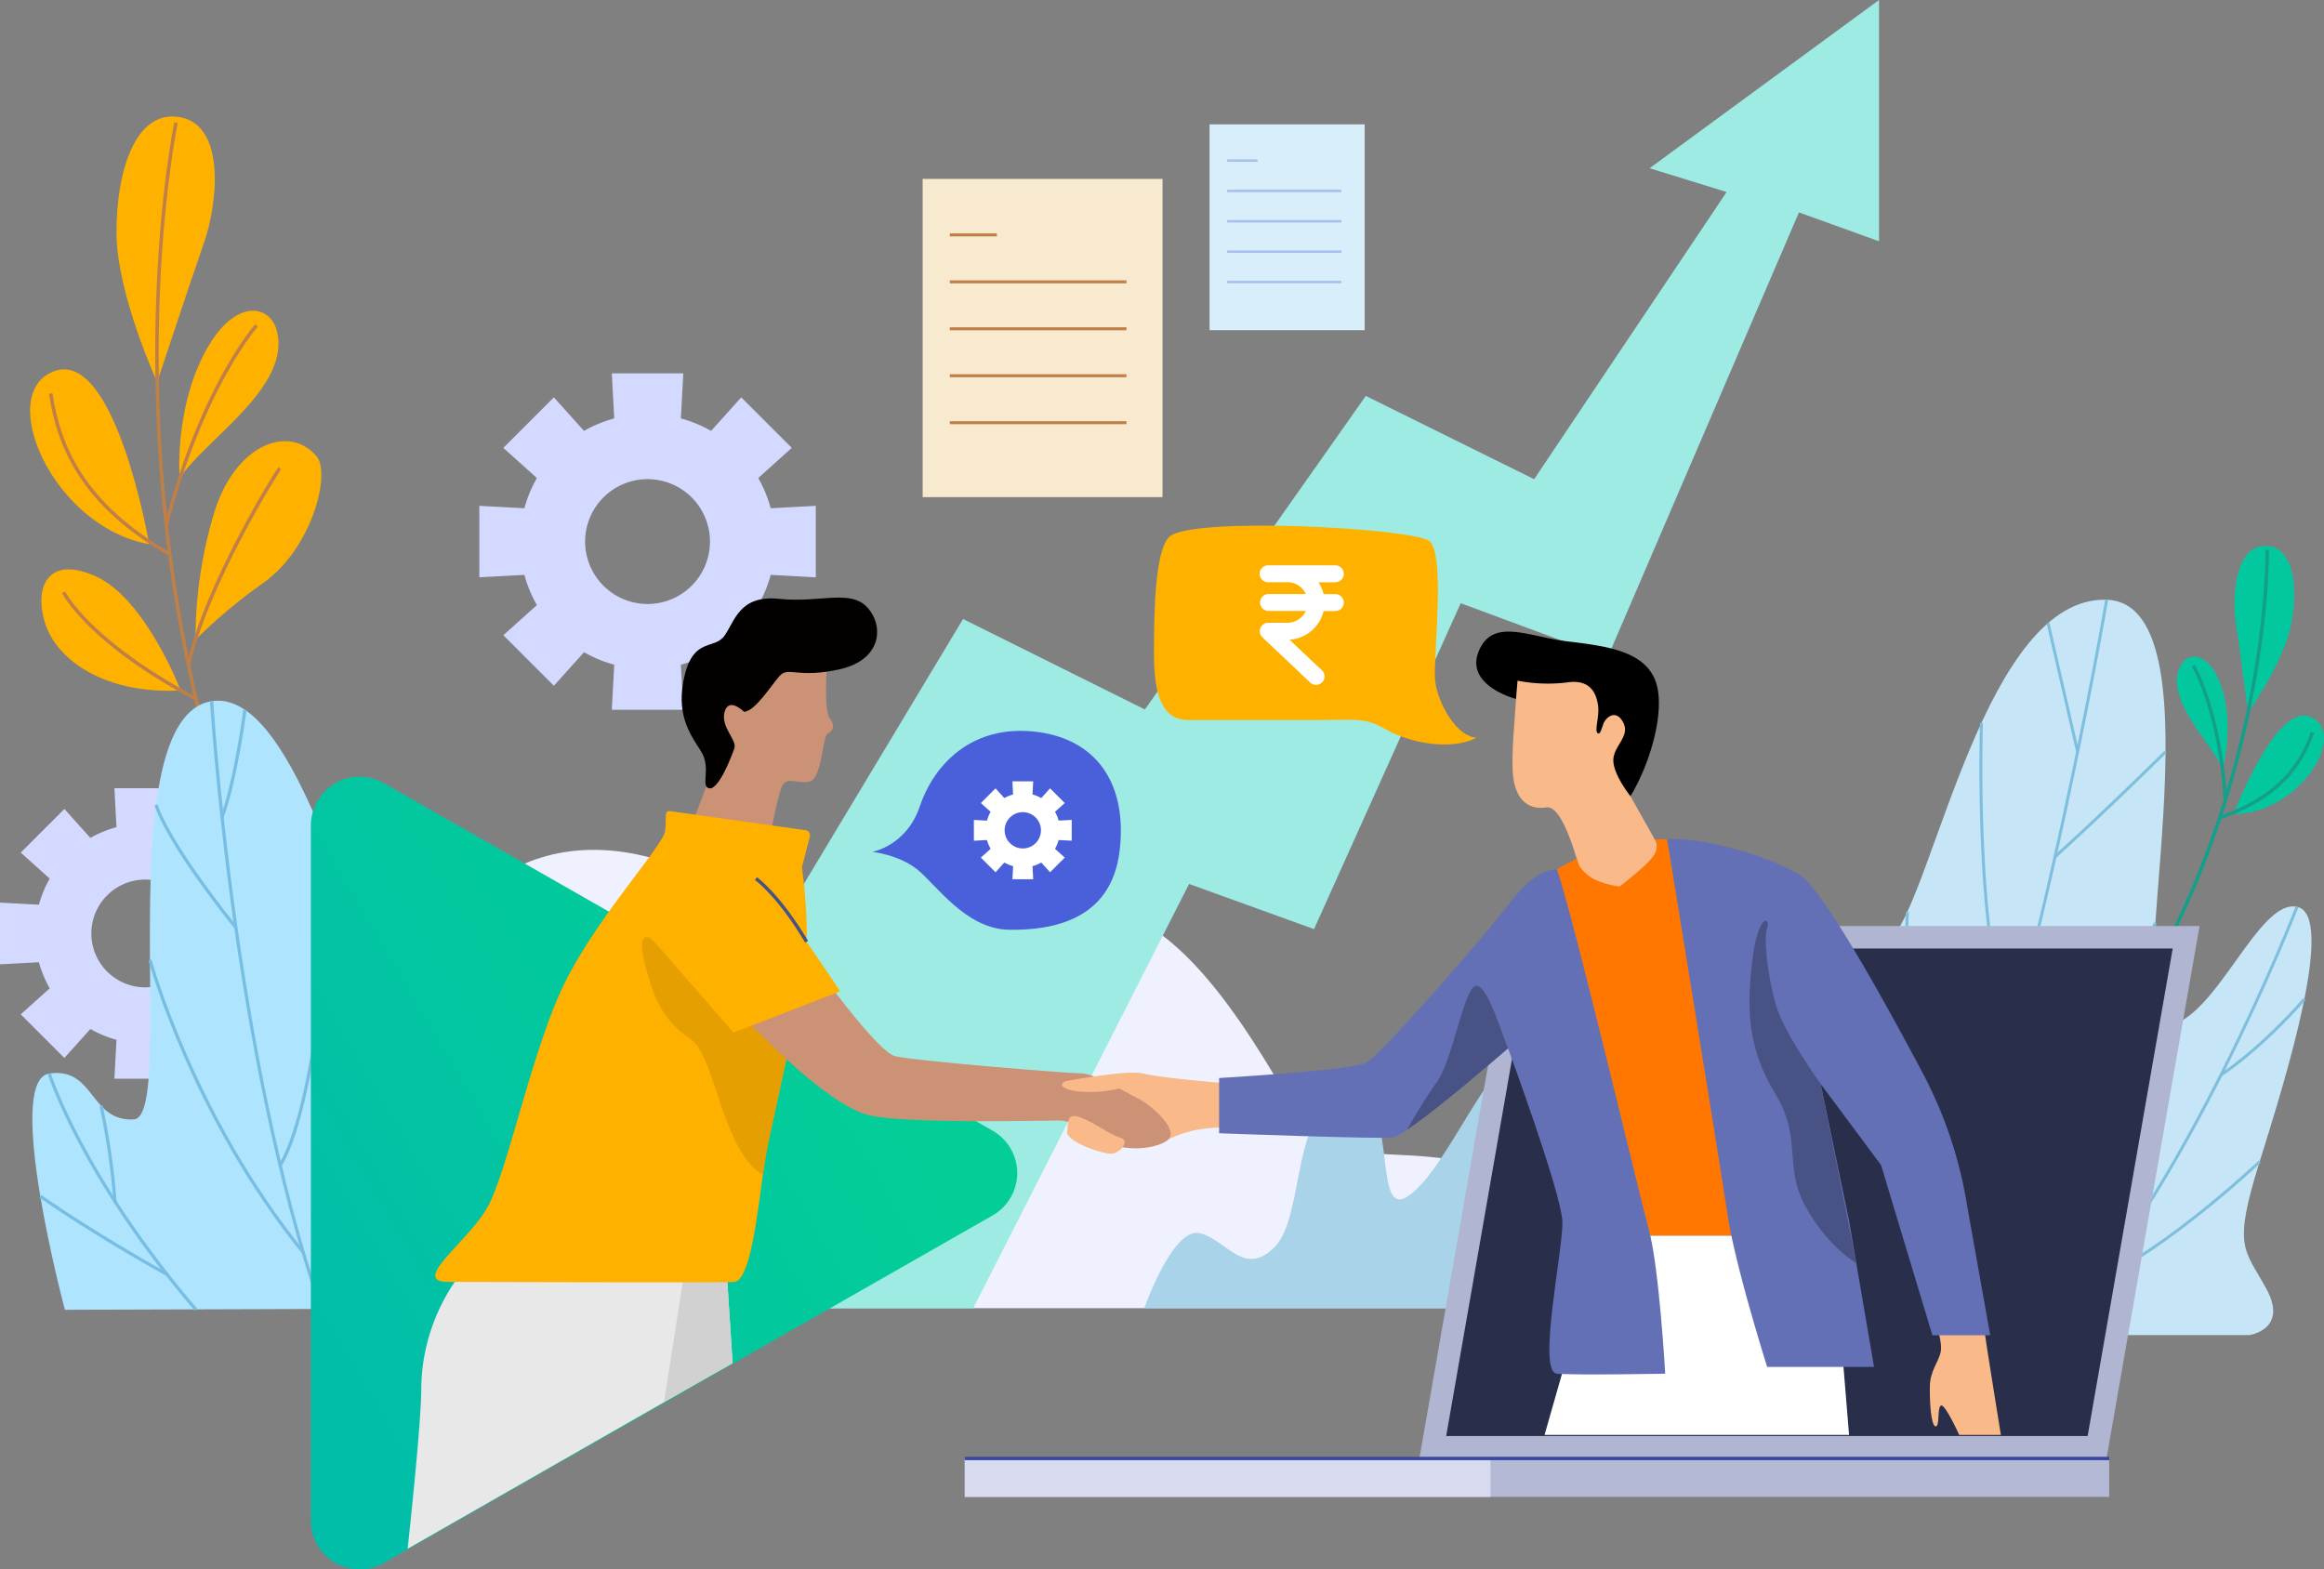 <svg xmlns="http://www.w3.org/2000/svg" xmlns:xlink="http://www.w3.org/1999/xlink" width="682" height="460.619" viewBox="0 0 682 460.619">
  <rect x="0" y="0" width="682" height="460.619" fill="#808080" stroke="none"/>
  <defs>
    <linearGradient id="linear-gradient" x1="0.744" y1="0.964" x2="0.278" y2="0.254" gradientUnits="objectBoundingBox">
      <stop offset="0" stop-color="#01bea9"/>
      <stop offset="1" stop-color="#03ce97"/>
    </linearGradient>
  </defs>
  <g id="Group_1541" data-name="Group 1541" transform="translate(-278.001 -1260.938)">
    <g id="Group_533" data-name="Group 533" transform="translate(278.001 1260.938)">
      <g id="Group_1" data-name="Group 1" transform="translate(270.76 52.507)">
        <rect id="Rectangle_10" data-name="Rectangle 10" width="70.393" height="93.398" fill="#f7eace"/>
        <line id="Line_1" data-name="Line 1" x2="13.803" transform="translate(7.975 16.434)" fill="none" stroke="#bf7f46" stroke-miterlimit="10" stroke-width="0.879"/>
        <line id="Line_2" data-name="Line 2" x2="51.836" transform="translate(7.975 30.213)" fill="none" stroke="#bf7f46" stroke-miterlimit="10" stroke-width="0.879"/>
        <line id="Line_3" data-name="Line 3" x2="51.836" transform="translate(7.975 43.991)" fill="none" stroke="#bf7f46" stroke-miterlimit="10" stroke-width="0.879"/>
        <line id="Line_4" data-name="Line 4" x2="51.836" transform="translate(7.975 57.77)" fill="none" stroke="#bf7f46" stroke-miterlimit="10" stroke-width="0.879"/>
        <line id="Line_5" data-name="Line 5" x2="51.836" transform="translate(7.975 71.549)" fill="none" stroke="#bf7f46" stroke-miterlimit="10" stroke-width="0.879"/>
      </g>
      <g id="Group_2" data-name="Group 2" transform="translate(8.83 34.188)">
        <path id="Path_10" data-name="Path 10" d="M264.211,186.627s9.81-29.665,13.733-40.845,6.58-34.285-6.89-36.869-18.915,16.427-18.776,34.228C252.416,160.888,264.211,186.627,264.211,186.627Z" transform="translate(-226.916 -108.675)" fill="#ffb100"/>
        <path id="Path_11" data-name="Path 11" d="M270.274,209.578s-9.771-56.9-27.627-50.841S241.752,204.549,270.274,209.578Z" transform="translate(-235.325 -84.063)" fill="#ffb100"/>
        <path id="Path_12" data-name="Path 12" d="M264.707,196.092s-1.619-19.354,6.957-36.243,19.328-15.138,21.489-7.439C297.87,169.235,271.256,185.143,264.707,196.092Z" transform="translate(-220.809 -89.77)" fill="#ffb100"/>
        <path id="Path_13" data-name="Path 13" d="M267.78,230.627a127.851,127.851,0,0,1,5.362-36.866c5.968-20.183,21.867-26.625,30.114-17.008,4.387,5.114-1.375,27.14-15.5,37.143A159.91,159.91,0,0,0,267.78,230.627Z" transform="translate(-219.233 -77.076)" fill="#ffb100"/>
        <path id="Path_14" data-name="Path 14" d="M278.422,233.047s-10.3-26.849-24.84-33.449-18.42,3.7-14.744,14.309S256.681,234.206,278.422,233.047Z" transform="translate(-234.227 -64.599)" fill="#ffb100"/>
        <path id="Path_15" data-name="Path 15" d="M265.807,109.876s-18.182,86.8,10.964,188.943" transform="translate(-222.983 -108.08)" fill="none" stroke="#bf7f46" stroke-miterlimit="10" stroke-width="1.022"/>
        <path id="Path_16" data-name="Path 16" d="M293.157,177.693c-.473.48-21.493,33.83-26.768,57.734" transform="translate(-219.914 -74.435)" fill="none" stroke="#bf7f46" stroke-miterlimit="10" stroke-width="1.022"/>
        <path id="Path_17" data-name="Path 17" d="M241.894,202.015s7.195,14.485,38.824,31.237" transform="translate(-232.067 -62.368)" fill="none" stroke="#bf7f46" stroke-miterlimit="10" stroke-width="1.022"/>
        <path id="Path_18" data-name="Path 18" d="M239.369,163.006c2.38,15.823,9.6,32.659,34.957,47.222" transform="translate(-233.319 -81.721)" fill="none" stroke="#bf7f46" stroke-miterlimit="10" stroke-width="1.022"/>
        <path id="Path_19" data-name="Path 19" d="M288.509,149.671s-15.98,17.937-26.471,58.513" transform="translate(-222.073 -88.337)" fill="none" stroke="#bf7f46" stroke-miterlimit="10" stroke-width="1.022"/>
      </g>
      <g id="Group_3" data-name="Group 3" transform="translate(636.103 160.227)">
        <path id="Path_20" data-name="Path 20" d="M671.7,241.833s-2.548-19.526-3.648-26.912,0-22,8.643-22,9.756,12.415,7.555,23.414C682.056,227.3,671.7,241.833,671.7,241.833Z" transform="translate(-648.093 -192.92)" fill="#03c79f"/>
        <path id="Path_21" data-name="Path 21" d="M667.566,255.048s12.805-34.056,23.139-28.185S685.817,255.323,667.566,255.048Z" transform="translate(-648.158 -176.418)" fill="#03c79f"/>
        <path id="Path_22" data-name="Path 22" d="M669.838,247.821s3.3-11.786,0-23.259-10.166-11.665-12.416-7.156C652.5,227.258,667.085,240.267,669.838,247.821Z" transform="translate(-653.69 -182.133)" fill="#03c79f"/>
        <path id="Path_23" data-name="Path 23" d="M683.824,193.669s.943,55.884-29.23,115.642" transform="translate(-654.594 -192.548)" fill="none" stroke="#12a08a" stroke-miterlimit="10" stroke-width="1.022"/>
        <path id="Path_24" data-name="Path 24" d="M692.068,229.473c-3.353,9.511-9.82,19.074-27.246,25.075" transform="translate(-649.52 -174.786)" fill="none" stroke="#12a08a" stroke-miterlimit="10" stroke-width="1.022"/>
        <path id="Path_25" data-name="Path 25" d="M659.635,216.425s7.76,13,9.434,39.36" transform="translate(-652.093 -181.259)" fill="none" stroke="#12a08a" stroke-miterlimit="10" stroke-width="1.022"/>
      </g>
      <g id="Group_6" data-name="Group 6" transform="translate(451.16 176.016)">
        <g id="Group_5" data-name="Group 5" transform="translate(0)">
          <path id="Path_28" data-name="Path 28" d="M530.978,419.283H739.939s11.471-1.631,4.988-13.532-9.975-11.9-2-37.336,22.442-72.34,10.973-74.819-23.938,33.558-38.4,34.988,17.954-123.959-17.455-125.1-50.368,84.14-62.837,99.1-30.63-10.531-44.074,8.793-9.7,81.9-22.88,75.491C546.226,376.15,530.978,419.283,530.978,419.283Z" transform="translate(-530.978 -203.473)" fill="#c6e6f7"/>
          <path id="Path_29" data-name="Path 29" d="M661.583,203.481s-23.692,139.5-57.105,215.8" transform="translate(-494.514 -203.47)" fill="none" stroke="#7fbfde" stroke-miterlimit="10" stroke-width="0.877"/>
          <path id="Path_30" data-name="Path 30" d="M704.209,263.711S670.792,350,631.145,389.4" transform="translate(-481.284 -173.589)" fill="none" stroke="#7fbfde" stroke-miterlimit="10" stroke-width="0.877"/>
          <path id="Path_31" data-name="Path 31" d="M576.174,271.259s20.9,57.413,20.154,114.394" transform="translate(-508.556 -169.844)" fill="none" stroke="#7fbfde" stroke-miterlimit="10" stroke-width="0.877"/>
          <path id="Path_32" data-name="Path 32" d="M540.427,330.966s5.063,13.841,14.788,25.066" transform="translate(-526.29 -140.223)" fill="none" stroke="#7fbfde" stroke-miterlimit="10" stroke-width="0.877"/>
          <path id="Path_33" data-name="Path 33" d="M568.73,280.492s5.437,4.111,18.924,11.827" transform="translate(-512.249 -165.263)" fill="none" stroke="#7fbfde" stroke-miterlimit="10" stroke-width="0.877"/>
          <path id="Path_34" data-name="Path 34" d="M564.973,296.722S578.659,318.04,599.436,334" transform="translate(-514.113 -157.212)" fill="none" stroke="#7fbfde" stroke-miterlimit="10" stroke-width="0.877"/>
          <path id="Path_35" data-name="Path 35" d="M603.592,264.73s-2.709,60.389,12.383,96.08" transform="translate(-495.047 -173.083)" fill="none" stroke="#7fbfde" stroke-miterlimit="10" stroke-width="0.877"/>
          <path id="Path_36" data-name="Path 36" d="M618.13,227.638s-2.139,65.262,9.02,90.9" transform="translate(-487.823 -191.485)" fill="none" stroke="#7fbfde" stroke-miterlimit="10" stroke-width="0.877"/>
          <path id="Path_37" data-name="Path 37" d="M669.281,266.88s-21.974,44.886-51.54,65.712" transform="translate(-487.934 -172.017)" fill="none" stroke="#7fbfde" stroke-miterlimit="10" stroke-width="0.877"/>
          <path id="Path_38" data-name="Path 38" d="M664.944,233.305s-18.018,17.834-32.422,30.8" transform="translate(-480.601 -188.674)" fill="none" stroke="#7fbfde" stroke-miterlimit="10" stroke-width="0.877"/>
          <line id="Line_6" data-name="Line 6" x2="8.682" y2="37.761" transform="translate(149.861 6.871)" fill="none" stroke="#7fbfde" stroke-miterlimit="10" stroke-width="0.877"/>
          <path id="Path_39" data-name="Path 39" d="M689.54,281.81s-11.153,13.208-24.485,22.31" transform="translate(-464.461 -164.61)" fill="none" stroke="#7fbfde" stroke-miterlimit="10" stroke-width="0.877"/>
          <path id="Path_40" data-name="Path 40" d="M688.722,313.72s-26.634,25.254-48.477,35.32" transform="translate(-476.769 -148.779)" fill="none" stroke="#7fbfde" stroke-miterlimit="10" stroke-width="0.877"/>
        </g>
      </g>
      <path id="Path_41" data-name="Path 41" d="M318.673,296.131V278.024l-11.423.611a32.161,32.161,0,0,0-3.163-7.654l8.5-7.641-12.8-12.8-7.641,8.5a32.124,32.124,0,0,0-7.653-3.163l.61-11.423H267l.61,11.423a32.186,32.186,0,0,0-7.654,3.163l-7.639-8.5-12.8,12.8,8.5,7.641a32.153,32.153,0,0,0-3.163,7.654l-11.423-.611v18.107l11.423-.61a32.142,32.142,0,0,0,3.163,7.653l-8.5,7.641,12.8,12.8,7.639-8.5a32.13,32.13,0,0,0,7.654,3.164L267,329.7H285.1l-.61-11.421a32.1,32.1,0,0,0,7.654-3.164l7.639,8.5,12.8-12.8-8.5-7.641a32.15,32.15,0,0,0,3.163-7.653Zm-42.624,6.762a15.817,15.817,0,1,1,15.818-15.817A15.817,15.817,0,0,1,276.049,302.894Z" transform="translate(-233.426 -13.114)" fill="#d4daff"/>
      <path id="Path_42" data-name="Path 42" d="M422.175,219.93V198.958l-13.229.708a37.229,37.229,0,0,0-3.663-8.866l9.849-8.849L400.3,167.122l-8.849,9.849a37.207,37.207,0,0,0-8.866-3.663l.708-13.229H362.323l.708,13.229a37.232,37.232,0,0,0-8.866,3.663l-8.848-9.849-14.831,14.829,9.849,8.849a37.2,37.2,0,0,0-3.663,8.866l-13.229-.708V219.93l13.229-.708a37.231,37.231,0,0,0,3.663,8.866l-9.849,8.849,14.831,14.829,8.848-9.849a37.233,37.233,0,0,0,8.866,3.663l-.708,13.229H383.3l-.708-13.229a37.208,37.208,0,0,0,8.866-3.663l8.849,9.849,14.829-14.829-9.849-8.849a37.231,37.231,0,0,0,3.663-8.866Zm-49.367,7.834a18.319,18.319,0,1,1,18.319-18.319A18.321,18.321,0,0,1,372.808,227.764Z" transform="translate(-182.779 -50.5)" fill="#d4daff"/>
      <path id="Path_43" data-name="Path 43" d="M268.076,387.049H701.949s-22.442-32.95-55.356-41.522-42.666,5.612-61.354-25.792-35.893-50.775-58.335-51.562-59.366,23.208-101.036-2.555c-48.826-30.187-88.473-3.857-90.717,35.7S258.351,327.924,268.076,387.049Z" transform="translate(-210.681 -3.114)" fill="#eff1ff"/>
      <path id="Path_44" data-name="Path 44" d="M453.869,368.948s8.35-23.734,16.169-22.035,13.045,13.3,22.123,4.05,4.579-41.556,20.911-44.3,7.191,36.185,17.87,29.62c13.14-8.078,26.843-50.949,43.437-47s16.245,79.665,16.245,79.665Z" transform="translate(-118.073 14.987)" fill="#a8d3e8"/>
      <path id="Path_45" data-name="Path 45" d="M461.62,469.759l63.336-124.5,36.667,13.253,43.04-95.649,43.09,15.959,56.174-130.661,23.5,8.478V85.824L660.1,135.2l22.6,6.982-56.481,84.281-49.4-24.437-64.831,92.023-53.362-26.55L337.091,469.759Z" transform="translate(-176.008 -85.825)" fill="#9eebe3"/>
      <g id="Group_7" data-name="Group 7" transform="translate(9.495 205.647)">
        <path id="Path_46" data-name="Path 46" d="M245.321,402.041s-17.989-67.359-4.592-69.334,11.872,14.185,24.811,13.462-7.9-117.837,22.84-122.74S337.488,335.455,352.9,323.55s48.108-76.618,52.6,77.934Z" transform="translate(-235.77 -223.279)" fill="#afe4ff"/>
        <path id="Path_47" data-name="Path 47" d="M270.935,223.379S277.217,327,303.19,401.991" transform="translate(-218.324 -223.229)" fill="none" stroke="#77bee2" stroke-miterlimit="10" stroke-width="0.951"/>
        <path id="Path_48" data-name="Path 48" d="M279.7,225.067s-2.662,20.456-6.721,31.516" transform="translate(-217.309 -222.391)" fill="none" stroke="#77bee2" stroke-miterlimit="10" stroke-width="0.951"/>
        <path id="Path_49" data-name="Path 49" d="M260.04,243.7s2.35,9.626,23.429,36.092" transform="translate(-223.729 -213.145)" fill="none" stroke="#77bee2" stroke-miterlimit="10" stroke-width="0.951"/>
        <path id="Path_50" data-name="Path 50" d="M300.247,255.087s-4.246,69.866-15.878,88.8" transform="translate(-211.659 -207.498)" fill="none" stroke="#77bee2" stroke-miterlimit="10" stroke-width="0.951"/>
        <path id="Path_51" data-name="Path 51" d="M239.085,296.42s9.461,30.036,43.066,69.334" transform="translate(-234.125 -186.992)" fill="none" stroke="#77bee2" stroke-miterlimit="10" stroke-width="0.951"/>
        <path id="Path_52" data-name="Path 52" d="M258.841,274.137s12.527,45.741,44.964,85.81" transform="translate(-224.324 -198.047)" fill="none" stroke="#77bee2" stroke-miterlimit="10" stroke-width="0.951"/>
        <path id="Path_53" data-name="Path 53" d="M249.247,302.723a207.409,207.409,0,0,1,4.083,28.122" transform="translate(-229.084 -183.865)" fill="none" stroke="#77bee2" stroke-miterlimit="10" stroke-width="0.951"/>
        <path id="Path_54" data-name="Path 54" d="M237.331,320.5s15.37,10.85,37.19,22.932" transform="translate(-234.995 -175.046)" fill="none" stroke="#77bee2" stroke-miterlimit="10" stroke-width="0.951"/>
      </g>
      <path id="Path_85" data-name="Path 85" d="M318.572,0" transform="translate(132.588 383.935)" fill="none" stroke="#aeb5d8" stroke-width="1.022"/>
      <g id="Group_9" data-name="Group 9" transform="translate(283.118 271.783)">
        <path id="Path_57" data-name="Path 57" d="M507.826,423.753l27.312-156.269H736.784L709.472,423.753Z" transform="translate(-374.422 -267.484)" fill="#b0b5d1"/>
        <path id="Path_58" data-name="Path 58" d="M701.331,414.965H513.092L538.054,271.9H726.292Z" transform="translate(-371.81 -265.295)" fill="#292e4a"/>
        <rect id="Rectangle_13" data-name="Rectangle 13" width="335.847" height="11.268" transform="translate(0 156.269)" fill="#b4b9d5"/>
        <rect id="Rectangle_14" data-name="Rectangle 14" width="154.283" height="11.268" transform="translate(0 156.269)" fill="#d8dbef"/>
        <line id="Line_11" data-name="Line 11" x1="335.847" transform="translate(0 156.269)" fill="none" stroke="#3747a3" stroke-miterlimit="10" stroke-width="0.982"/>
      </g>
      <path id="Path_86" data-name="Path 86" d="M103.911,7.215a14.312,14.312,0,0,1,24.857,0L230.774,185.871a14.312,14.312,0,0,1-12.428,21.408H14.333A14.312,14.312,0,0,1,1.9,185.871Z" transform="translate(298.513 227.94) rotate(90)" fill="url(#linear-gradient)"/>
      <g id="Group_10" data-name="Group 10" transform="translate(317.739 185.372)">
        <path id="Path_59" data-name="Path 59" d="M609.72,345.611s2.118,5.859,1.37,8.727-2.992,5.361-3.116,9.6.284,11.719,1.638,11.969.426-5.61,1.638-6.11,5.326,8.616,5.326,8.616H628.8s-4.24-26.32-4.862-30.808S609.72,345.611,609.72,345.611Z" transform="translate(-359.369 -142.656)" fill="#f9b989"/>
        <path id="Path_60" data-name="Path 60" d="M484.565,299.411s-19.7-1.622-24.686-2.868-18.079,2.868-18.079,2.868l21.936,18.063a36.173,36.173,0,0,1,11.478-4.458,43.3,43.3,0,0,1,10.1-.639Z" transform="translate(-441.8 -166.773)" fill="#f9b989"/>
        <path id="Path_61" data-name="Path 61" d="M527.923,227.514c-.244,4.952-1.574,17.3-.811,23.022s3.758,9.725,9.719,8.8,11.264,24.258,11.264,24.258l12.813,1.915,9.258-14.052-8.66-15.414s6.273-17.017,3-27-26.976-17.826-35.862-14.569S527.923,227.514,527.923,227.514Z" transform="translate(-400.772 -207.744)" fill="#f9b989"/>
        <path id="Path_62" data-name="Path 62" d="M543.211,258.175a8,8,0,0,0,.977,2.568,11.58,11.58,0,0,0,4.789,3.859,23.665,23.665,0,0,0,6.818,1.81s6.672-5.1,9.348-8.238.926-5.6.926-5.6H569.7L599.058,368.9H555.3L529.675,266.413l7.668-5.049Z" transform="translate(-398.204 -191.625)" fill="#f70"/>
        <path id="Path_63" data-name="Path 63" d="M621.743,386.7H532.381l16.711-58.487h67.869Z" transform="translate(-396.861 -150.944)" fill="#fff"/>
        <path id="Path_64" data-name="Path 64" d="M567.668,256.34c4.364,11.906,24,94.692,27.024,105.913s4.768,42.14,4.768,42.14-25.932.5-31.793,0,1.87-36.4,1.622-44.634-15.959-50.868-15.959-50.868-29.424,25.684-33.912,26.182-50.868-1.246-50.868-1.246V317.618s38.9-2.244,43.139-4.488,29.922-31.917,36.155-39.4S559.813,256.651,567.668,256.34Z" transform="translate(-428.529 -186.602)" fill="#6470b5"/>
        <path id="Path_65" data-name="Path 65" d="M525.643,279.217c-3.366.374-6.919,21.694-11.221,27.865a162.4,162.4,0,0,0-9.038,14.415c9.476-6.327,29.672-23.953,29.672-23.953C533.123,293.057,529.009,278.844,525.643,279.217Z" transform="translate(-410.255 -175.256)" fill="#495285"/>
        <path id="Path_66" data-name="Path 66" d="M634.274,396.047h16.967L644.566,358.6a125.775,125.775,0,0,0-13.144-39.529c-11.105-20.952-28.43-52.265-35.537-57.738-4.686-3.609-25.808-11.595-39.46-10.847,0,0,15.522,95.377,17.766,110.338s11.595,44.509,11.595,44.509h31.361L609.816,362.4l-8.32-40.1L619.209,346.1Z" transform="translate(-384.933 -189.533)" fill="#6470b5"/>
        <path id="Path_67" data-name="Path 67" d="M593.479,314.354s-10.66-14.774-13.091-23-3.74-19.636-2.618-22.816-2.618-4.488-4.3,9.164-1.683,25.808,6.545,39.273,2.431,21.32,8.977,33.289,14.94,16.68,14.94,16.68Z" transform="translate(-376.917 -181.592)" fill="#495285"/>
        <path id="Path_68" data-name="Path 68" d="M519.918,215.007c4.277-9.31,14.517-3.749,25.827-2.412s21.861,2.778,25.525,10.833-.878,24.455-7.033,34.6c0,0-4.97-6.2-5.021-10.464s5.018-7.012,2.914-11.134-5.121-1.517-5.791.256-1.067,3.637-1.839,2.7.66-4.749.236-7.928-1.96-7.9-9.067-6.816a46.613,46.613,0,0,1-14.568-.516l-.449,5.368S515.1,225.489,519.918,215.007Z" transform="translate(-403.504 -209.727)"/>
      </g>
      <g id="Group_11" data-name="Group 11" transform="translate(255.984 214.496)">
        <path id="Path_70" data-name="Path 70" d="M400.523,264.711s10.046-1.756,13.942-13.36,14.5-23.722,33.112-21.991,28.025,15.3,25.483,35.352-19.722,23.06-32.449,22.855-21.469-13.408-26.945-17.736S400.523,264.711,400.523,264.711Z" transform="translate(-400.523 -229.193)" fill="#4a60db"/>
        <path id="Path_71" data-name="Path 71" d="M449.162,256.514v-6.1l-3.848.2a10.765,10.765,0,0,0-1.065-2.578l2.865-2.573-4.313-4.313-2.573,2.864a10.853,10.853,0,0,0-2.579-1.065l.207-3.848h-6.1l.206,3.848a10.856,10.856,0,0,0-2.579,1.065l-2.573-2.864L422.5,245.47l2.865,2.573a10.821,10.821,0,0,0-1.065,2.578l-3.848-.2v6.1l3.848-.2a10.821,10.821,0,0,0,1.065,2.578l-2.865,2.573,4.313,4.313,2.573-2.865a10.8,10.8,0,0,0,2.579,1.067l-.206,3.846h6.1l-.207-3.846a10.8,10.8,0,0,0,2.579-1.067l2.573,2.865,4.313-4.313-2.865-2.573a10.765,10.765,0,0,0,1.065-2.578Zm-14.357,2.279a5.328,5.328,0,1,1,5.328-5.328A5.328,5.328,0,0,1,434.805,258.793Z" transform="translate(-390.639 -224.275)" fill="#fff"/>
      </g>
      <g id="Group_12" data-name="Group 12" transform="translate(354.957 36.498)">
        <rect id="Rectangle_15" data-name="Rectangle 15" width="45.523" height="60.4" fill="#d8eefa"/>
        <line id="Line_12" data-name="Line 12" x2="8.926" transform="translate(5.157 10.628)" fill="none" stroke="#a6bfed" stroke-miterlimit="10" stroke-width="0.715"/>
        <line id="Line_13" data-name="Line 13" x2="33.523" transform="translate(5.157 19.538)" fill="none" stroke="#a6bfed" stroke-miterlimit="10" stroke-width="0.715"/>
        <line id="Line_14" data-name="Line 14" x2="33.523" transform="translate(5.157 28.449)" fill="none" stroke="#a6bfed" stroke-miterlimit="10" stroke-width="0.715"/>
        <line id="Line_15" data-name="Line 15" x2="33.523" transform="translate(5.157 37.36)" fill="none" stroke="#a6bfed" stroke-miterlimit="10" stroke-width="0.715"/>
        <line id="Line_16" data-name="Line 16" x2="33.523" transform="translate(5.157 46.27)" fill="none" stroke="#a6bfed" stroke-miterlimit="10" stroke-width="0.715"/>
      </g>
      <g id="Group_14" data-name="Group 14" transform="translate(338.646 154.265)">
        <path id="Path_72" data-name="Path 72" d="M463.593,194.465c6.45-6.09,71.8-2.531,76.329,1.284s1.467,30.018,1.595,39.811c.076,5.733,5.395,17.178,12.154,17.893-7.787,4.053-20.186,1.192-26.386-2.386s-8.19-2.837-19.951-2.837H469.1c-7.737,0-10.015-7.654-10.015-19.338S459.3,198.52,463.593,194.465Z" transform="translate(-459.088 -191.186)" fill="#ffb100"/>
      </g>
      <g id="Group_15" data-name="Group 15" transform="translate(119.616 176.151)">
        <path id="Path_74" data-name="Path 74" d="M402.864,334.715l1.794,27.664L309.282,416.9s4-36.173,4-46.84A56.568,56.568,0,0,1,326,334.715Z" transform="translate(-309.282 -138.497)" fill="#e8e8e8"/>
        <path id="Path_75" data-name="Path 75" d="M360.3,373.782l20.1-11.319-1.778-27.748H366.4Z" transform="translate(-285.044 -138.497)" fill="#d1d1d1"/>
        <path id="Path_76" data-name="Path 76" d="M404.947,217.948s-1,13.465.748,15.835,1.086,3.864-.516,4.613-1.6,13.215-5.344,14.089-6.981-1.958-8.353,2.012-3.118,13.571-3.118,13.571l-23.564-1.62,6.608-17.455s-4.488-12.965-1.5-24.186S404.2,206.727,404.947,217.948Z" transform="translate(-281.877 -199.27)" fill="#cc9275"/>
        <path id="Path_77" data-name="Path 77" d="M383.993,244.976l39.442,5.558a1.535,1.535,0,0,1,1.273,1.9l-2.314,9s1.994,13.963,1.246,24.436-9.225,46.879-11.469,58.1-3.99,38.9-9.725,39.147-72.313,0-83.782,0,5.735-11.719,11.469-21.942,12.717-44.635,21.944-64.333,29.672-41.767,30.172-46.068S381.792,244.667,383.993,244.976Z" transform="translate(-306.68 -183.035)" fill="#ffb100"/>
        <path id="Path_78" data-name="Path 78" d="M360.493,272.75c-4.167-5.245-6.505-3.941-4.273,4.849s5.036,16.644,13.264,21.881c7.428,4.728,9.222,32.763,21.33,39.964.414-2.962.817-5.637,1.237-7.735,1.834-9.174,7.834-35.177,10.371-50.084C402.416,281.625,364,277.165,360.493,272.75Z" transform="translate(-286.562 -170.774)" fill="#e59f00"/>
        <path id="Path_79" data-name="Path 79" d="M400.846,279.215s14.213,19.243,18.827,20.593,50.742,5.091,54.732,5.091,13.091,5.61,16.707,7.355,13.091,9.725,8.229,12.593-13.341,2.618-18.2,0-8.853-6.109-13.215-6.109-47.137,1.085-56.478-1.746c-12.967-3.927-33.09-25.808-36.369-28.676Z" transform="translate(-276.78 -166.032)" fill="#cc9275"/>
        <path id="Path_80" data-name="Path 80" d="M438.741,309.371c.374-2.838-.187-5.7,3.927-4.207s8.321,4.955,11.595,5.89-.094,4.77-2.712,4.77S438.364,312.232,438.741,309.371Z" transform="translate(-245.199 -153.362)" fill="#f9b989"/>
        <path id="Path_81" data-name="Path 81" d="M438.77,298.729S455.7,295.641,460,296.342s1.511,2.472-3.366,3.975C445.41,303.778,434.22,301,438.77,298.729Z" transform="translate(-245.696 -157.586)" fill="#f9b989"/>
        <path id="Path_82" data-name="Path 82" d="M381.465,236.331s-4.488-4.488-5.736,0,3.74,8.229,2.868,10.723-4.613,12.217-7.356,11.719.748-5.984-2.493-10.971-7.481-10.972-4.738-22.193,8.727-7.417,11.719-11.656,4.363-12.03,16.083-10.782,20.822-2.939,25.808,2.519,4.24,15.431-8.229,18.175-14.96-1-17.579,1.994S384.705,236.081,381.465,236.331Z" transform="translate(-282.707 -203.563)" fill="#020100"/>
        <path id="Path_83" data-name="Path 83" d="M357.48,277.335l24.436,28.052,31.294-12.094S398.5,271.1,393.51,265.116s-13.713-12.093-21.194-10.847S351.371,269.23,357.48,277.335Z" transform="translate(-286.276 -178.489)" fill="#ffb100"/>
        <path id="Path_84" data-name="Path 84" d="M377.7,258.17s6.764,4.85,14.864,18.541" transform="translate(-275.477 -176.472)" fill="none" stroke="#495285" stroke-miterlimit="10" stroke-width="1"/>
      </g>
      <path id="Path_110" data-name="Path 110" d="M771.315,363.282a2.479,2.479,0,1,0,0-4.957H751.683a2.479,2.479,0,1,0,0,4.957h5.627a5.923,5.923,0,0,1,5.4,3.47H751.707a2.479,2.479,0,0,0,0,4.957h11.005a5.965,5.965,0,0,1-5.4,3.471h-5.627a2.486,2.486,0,0,0-1.71,4.288L764,392.73a2.48,2.48,0,0,0,1.71.669,2.556,2.556,0,0,0,1.81-.768,2.469,2.469,0,0,0-.1-3.495l-9.518-9a10.939,10.939,0,0,0,10.014-8.4h3.4a2.479,2.479,0,1,0,0-4.957h-3.4a10.825,10.825,0,0,0-1.488-3.47h4.883Z" transform="translate(-379.496 -192.406)" fill="#fff"/>
    </g>
  </g>
</svg>
